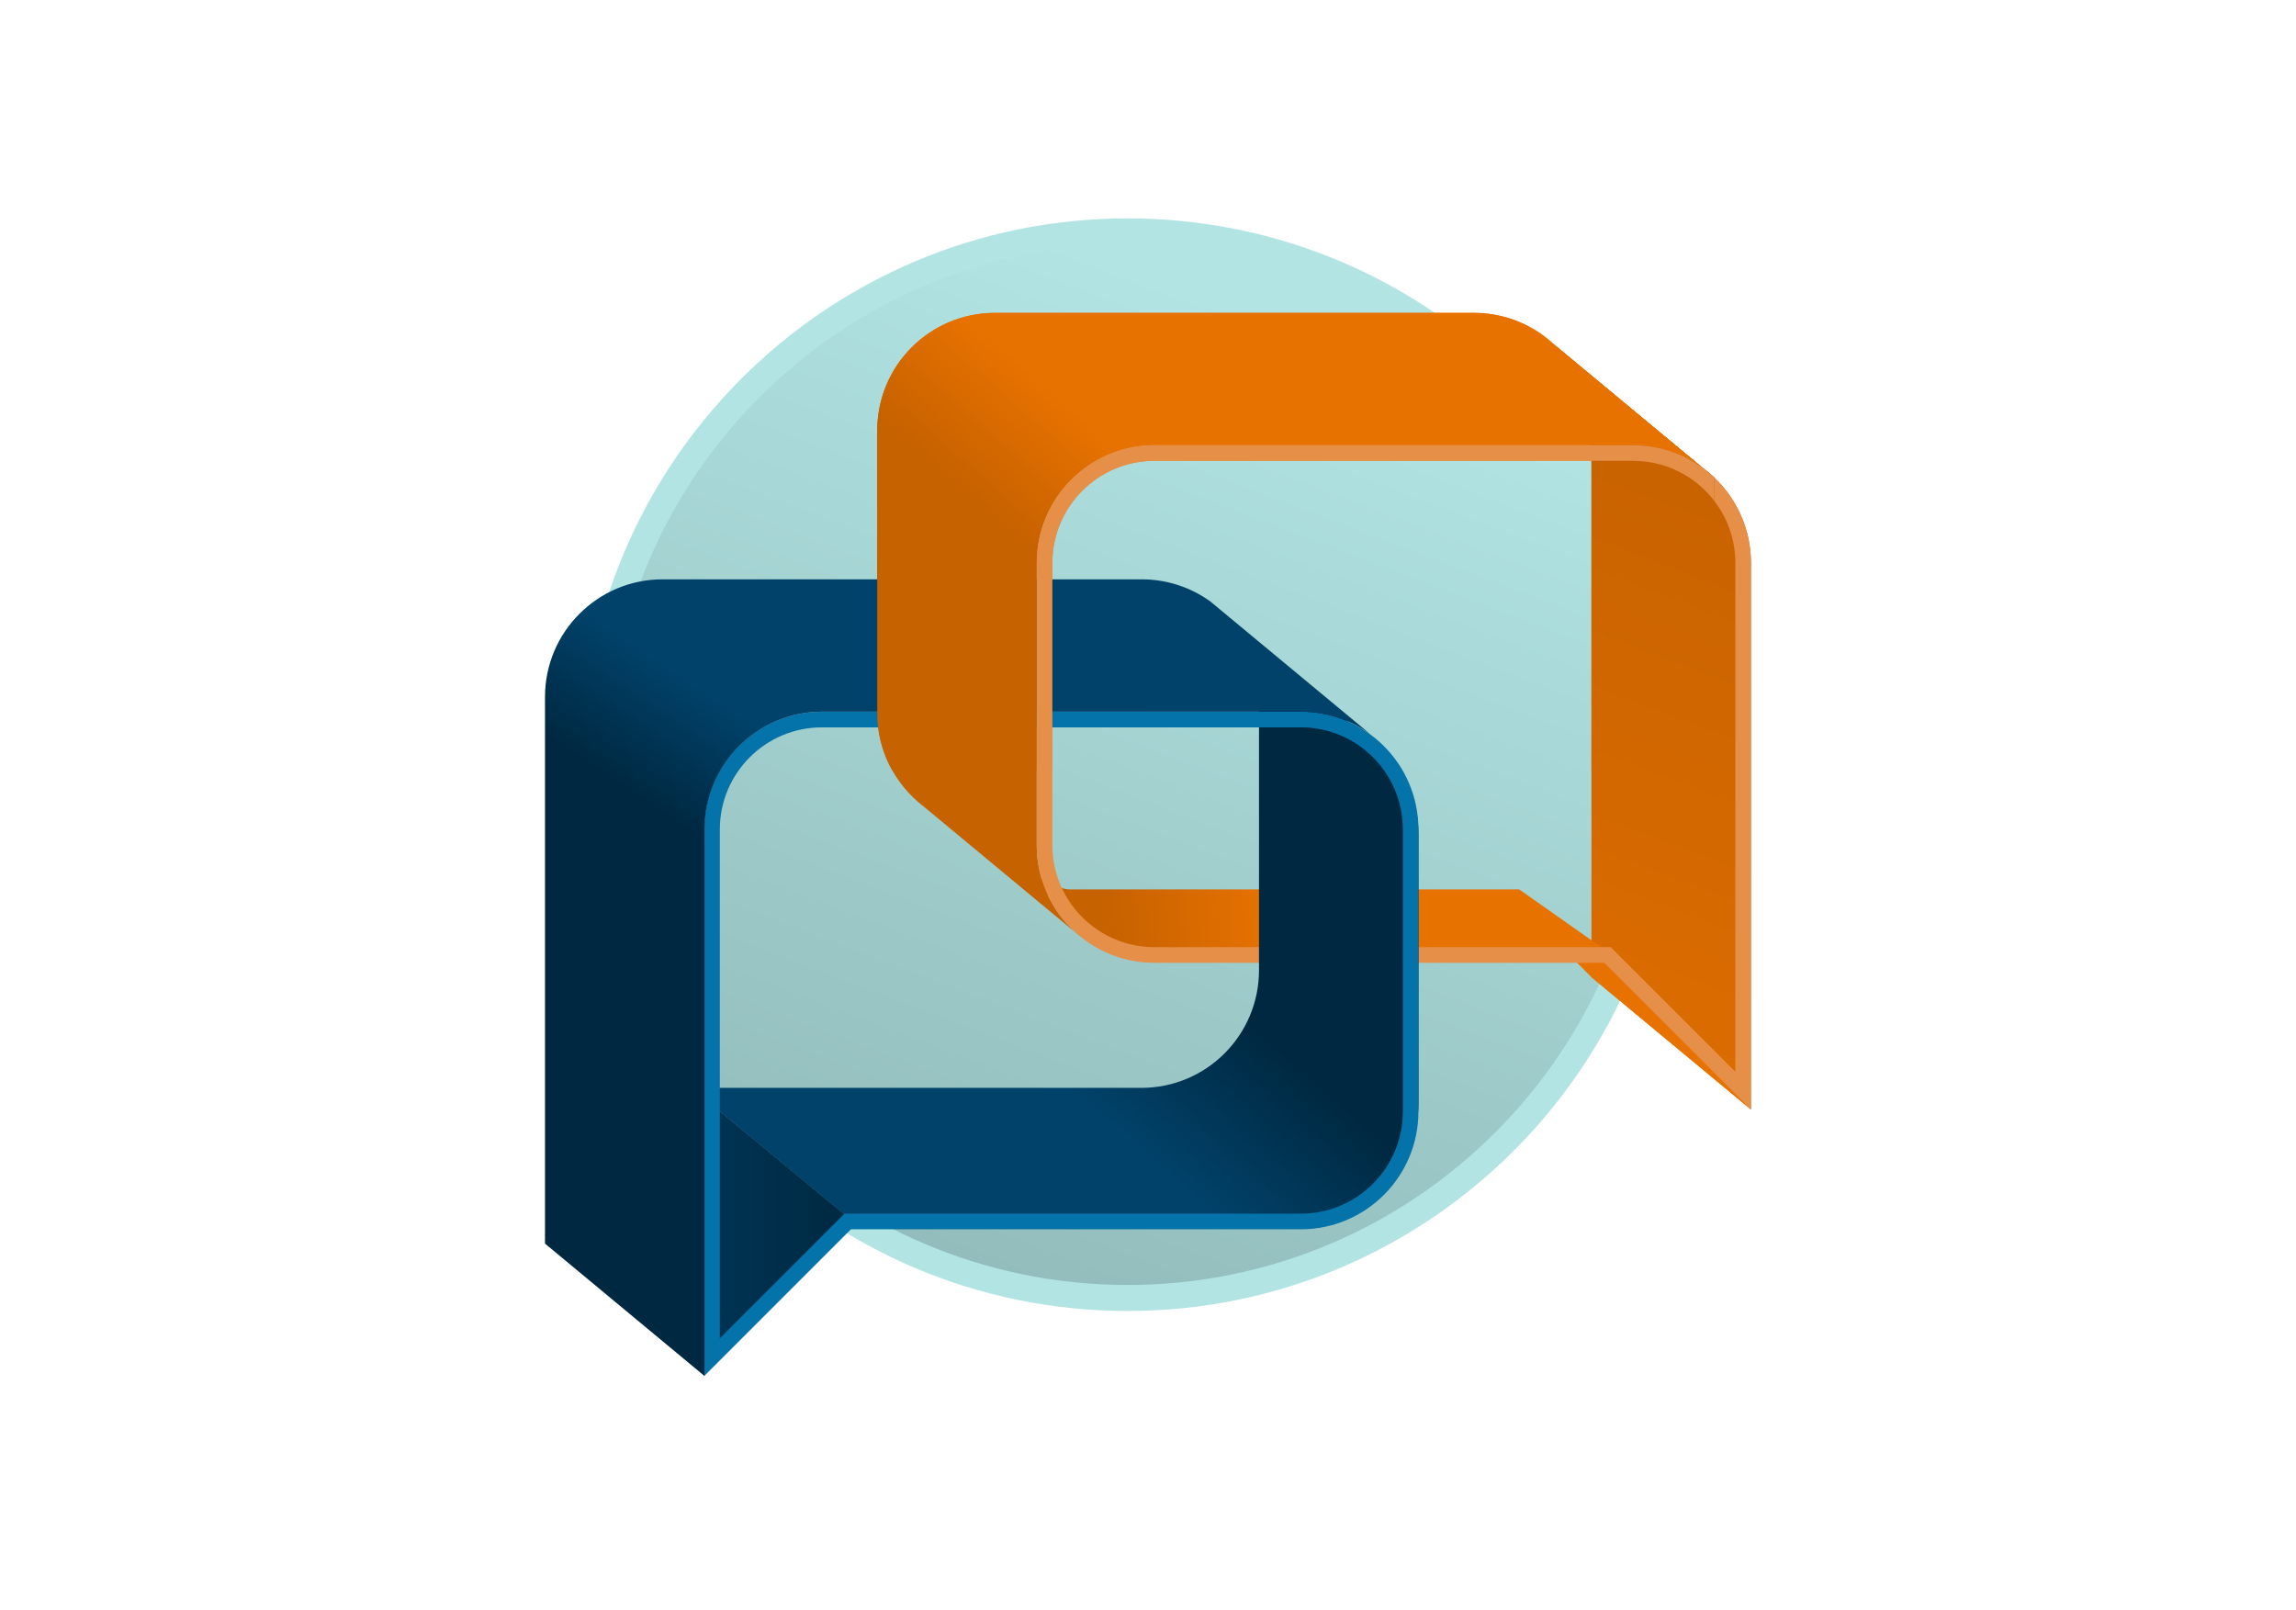 <?xml version="1.0" encoding="UTF-8"?><svg id="Layer_2" xmlns="http://www.w3.org/2000/svg" xmlns:xlink="http://www.w3.org/1999/xlink" viewBox="0 0 412.35 289.15"><defs><style>.cls-1{clip-path:url(#clippath);}.cls-2{fill:none;}.cls-2,.cls-3,.cls-4,.cls-5,.cls-6,.cls-7,.cls-8,.cls-9,.cls-10,.cls-11,.cls-12,.cls-13,.cls-14,.cls-15,.cls-16{stroke-width:0px;}.cls-3{fill:url(#linear-gradient);}.cls-4{fill:url(#linear-gradient-11);}.cls-5{fill:url(#linear-gradient-10);}.cls-6{fill:url(#linear-gradient-4);}.cls-7{fill:url(#linear-gradient-2);}.cls-8{fill:url(#linear-gradient-3);}.cls-9{fill:url(#linear-gradient-8);}.cls-10{fill:url(#linear-gradient-9);}.cls-11{fill:url(#linear-gradient-7);}.cls-12{fill:url(#linear-gradient-5);}.cls-13{fill:url(#linear-gradient-6);}.cls-14{fill:#b1e4e3;}.cls-15{fill:#e58f48;}.cls-16{fill:#0473aa;}</style><linearGradient id="linear-gradient" x1="232.18" y1="59.13" x2="132.24" y2="322.51" gradientUnits="userSpaceOnUse"><stop offset="0" stop-color="#b1e4e3"/><stop offset="1" stop-color="#81a6a5"/></linearGradient><linearGradient id="linear-gradient-2" x1="313.86" y1="82.09" x2="252.97" y2="242.57" gradientUnits="userSpaceOnUse"><stop offset="0" stop-color="#c76200"/><stop offset="1" stop-color="#e87200"/></linearGradient><linearGradient id="linear-gradient-3" x1="270.08" y1="164.21" x2="272.79" y2="166.1" xlink:href="#linear-gradient-2"/><linearGradient id="linear-gradient-4" x1="199.03" y1="158.84" x2="228.8" y2="157.22" xlink:href="#linear-gradient-2"/><linearGradient id="linear-gradient-5" x1="200.78" y1="111.8" x2="216.47" y2="93.94" xlink:href="#linear-gradient-2"/><linearGradient id="linear-gradient-6" x1="193.3" y1="196.34" x2="213.6" y2="173.33" gradientUnits="userSpaceOnUse"><stop offset="0" stop-color="#01426a"/><stop offset="1" stop-color="#002840"/></linearGradient><linearGradient id="linear-gradient-7" x1="97.88" y1="220.42" x2="152.88" y2="220.42" xlink:href="#linear-gradient-6"/><linearGradient id="linear-gradient-8" x1="158.34" y1="145.56" x2="145.62" y2="164.51" xlink:href="#linear-gradient-6"/><clipPath id="clippath"><rect class="cls-2" x="153.06" y="50.55" width="154.83" height="87.85"/></clipPath><linearGradient id="linear-gradient-9" x1="270.08" y1="164.21" x2="272.79" y2="166.1" xlink:href="#linear-gradient-2"/><linearGradient id="linear-gradient-10" x1="199.03" y1="158.84" x2="228.8" y2="157.22" xlink:href="#linear-gradient-2"/><linearGradient id="linear-gradient-11" x1="200.78" y1="111.8" x2="216.47" y2="93.94" xlink:href="#linear-gradient-2"/></defs><g id="Layer_1-2"><path class="cls-3" d="m298.28,137.33c0,52.89-42.88,95.77-95.77,95.77s-95.77-42.88-95.77-95.77,42.88-95.77,95.77-95.77c25.73,0,49.09,10.15,66.3,26.66,5.51,5.28,15.39,9.04,19.52,15.5,3.23,5.06.98,12.62,3.22,18.27,4.35,10.94,6.73,22.86,6.73,35.35Z"/><path class="cls-14" d="m202.5,235.44c-54.1,0-98.11-44.01-98.11-98.11s44.01-98.11,98.11-98.11c25.44,0,49.57,9.7,67.92,27.31,2.06,1.98,4.84,3.76,7.79,5.65,4.59,2.95,9.35,6,12.08,10.28,2.12,3.32,2.25,7.25,2.38,11.05.1,2.8.18,5.44,1.05,7.61,4.58,11.52,6.9,23.7,6.9,36.21,0,54.1-44.01,98.11-98.11,98.11Zm0-191.55c-51.52,0-93.44,41.92-93.44,93.44s41.91,93.44,93.44,93.44,93.44-41.91,93.44-93.44c0-11.91-2.21-23.51-6.57-34.48-1.16-2.92-1.27-6.1-1.37-9.18-.11-3.32-.22-6.46-1.65-8.7-2.18-3.42-6.49-6.19-10.66-8.86-3.01-1.93-6.11-3.92-8.5-6.21-17.48-16.77-40.45-26.01-64.68-26.01Z"/><path class="cls-7" d="m314.46,199.26v-98.17c0-7.03-3.44-13.27-8.73-17.11l-28.64-23.77c5.29,3.84,8.73,10.07,8.73,17.11v98.17l28.64,23.77Z"/><polygon class="cls-8" points="288.11 172.91 314.46 199.26 285.82 175.49 271.66 161.33 288.11 172.91"/><path class="cls-6" d="m272.83,159.73h-80.79c-4.83,0-21.47-13.81-25.03-16.54l28.58,23.72c3.57,2.76,8.04,4.39,12.9,4.39h80.79l-16.45-11.58Z"/><path class="cls-12" d="m305.74,83.98c-3.48-2.53-7.77-4.02-12.4-4.02h-86.02c-11.67,0-21.13,9.46-21.13,21.13v50.7c0,6.81,3.22,12.87,8.23,16.73l-28.58-23.72c-5.04-3.86-8.29-9.94-8.29-16.78v-50.7c0-11.67,9.46-21.13,21.13-21.13h86.02c4.63,0,8.92,1.49,12.4,4.02l28.64,23.77Z"/><path class="cls-15" d="m293.34,82.77c10.1,0,18.32,8.22,18.32,18.32v91.39l-21.56-21.56-.82-.82h-81.96c-10.1,0-18.32-8.22-18.32-18.32v-50.7c0-10.1,8.22-18.32,18.32-18.32h86.02m0-2.81h-86.02c-11.67,0-21.13,9.46-21.13,21.13v50.7c0,11.67,9.46,21.13,21.13,21.13h80.79l26.35,26.35v-98.17c0-11.67-9.46-21.13-21.13-21.13h0Z"/><path class="cls-13" d="m246.02,132.64c5.29,3.84,8.73,10.07,8.73,17.11v48.26c0,11.67-9.46,21.13-21.13,21.13h-80.79l-28.64-23.77h80.79c11.67,0,21.13-9.46,21.13-21.13v-48.26c0-4.84-1.63-9.29-4.36-12.86l22.56,18.27,1.71,1.24Z"/><polygon class="cls-11" points="126.53 245.48 152.88 219.13 124.23 195.37 97.88 221.72 126.53 245.48"/><path class="cls-16" d="m233.62,130.62c10.1,0,18.32,8.22,18.32,18.32v50.7c0,10.1-8.22,18.32-18.32,18.32h-81.96l-.82.82-21.56,21.56v-91.39c0-10.1,8.22-18.32,18.32-18.32h86.02m0-2.81h-86.02c-11.67,0-21.13,9.46-21.13,21.13v98.17l26.35-26.35h80.79c11.67,0,21.13-9.46,21.13-21.13v-50.7c0-11.67-9.46-21.13-21.13-21.13h0Z"/><path class="cls-9" d="m246.05,131.81c-3.48-2.52-7.75-4-12.38-4h-86.02c-11.67,0-21.13,9.46-21.13,21.13v98.17l-28.64-23.77v-98.17c0-11.67,9.46-21.13,21.13-21.13h86.02c4.62,0,8.89,1.48,12.36,3.99l28.66,23.78Z"/><g class="cls-1"><path class="cls-7" d="m314.46,199.26v-98.17c0-7.03-3.44-13.27-8.73-17.11l-28.64-23.77c5.29,3.84,8.73,10.07,8.73,17.11v98.17l28.64,23.77Z"/><polygon class="cls-10" points="288.11 172.91 314.46 199.26 285.82 175.49 271.66 161.33 288.11 172.91"/><path class="cls-5" d="m272.83,159.73h-80.79c-4.83,0-21.47-13.81-25.03-16.54l28.58,23.72c3.57,2.76,8.04,4.39,12.9,4.39h80.79l-16.45-11.58Z"/><path class="cls-4" d="m305.74,83.98c-3.48-2.53-7.77-4.02-12.4-4.02h-86.02c-11.67,0-21.13,9.46-21.13,21.13v50.7c0,6.81,3.22,12.87,8.23,16.73l-28.58-23.72c-5.04-3.86-8.29-9.94-8.29-16.78v-50.7c0-11.67,9.46-21.13,21.13-21.13h86.02c4.63,0,8.92,1.49,12.4,4.02l28.64,23.77Z"/><path class="cls-15" d="m293.34,82.77c10.1,0,18.32,8.22,18.32,18.32v91.39l-21.56-21.56-.82-.82h-81.96c-10.1,0-18.32-8.22-18.32-18.32v-50.7c0-10.1,8.22-18.32,18.32-18.32h86.02m0-2.81h-86.02c-11.67,0-21.13,9.46-21.13,21.13v50.7c0,11.67,9.46,21.13,21.13,21.13h80.79l26.35,26.35v-98.17c0-11.67-9.46-21.13-21.13-21.13h0Z"/></g><rect class="cls-2" width="412.35" height="289.15"/></g></svg>